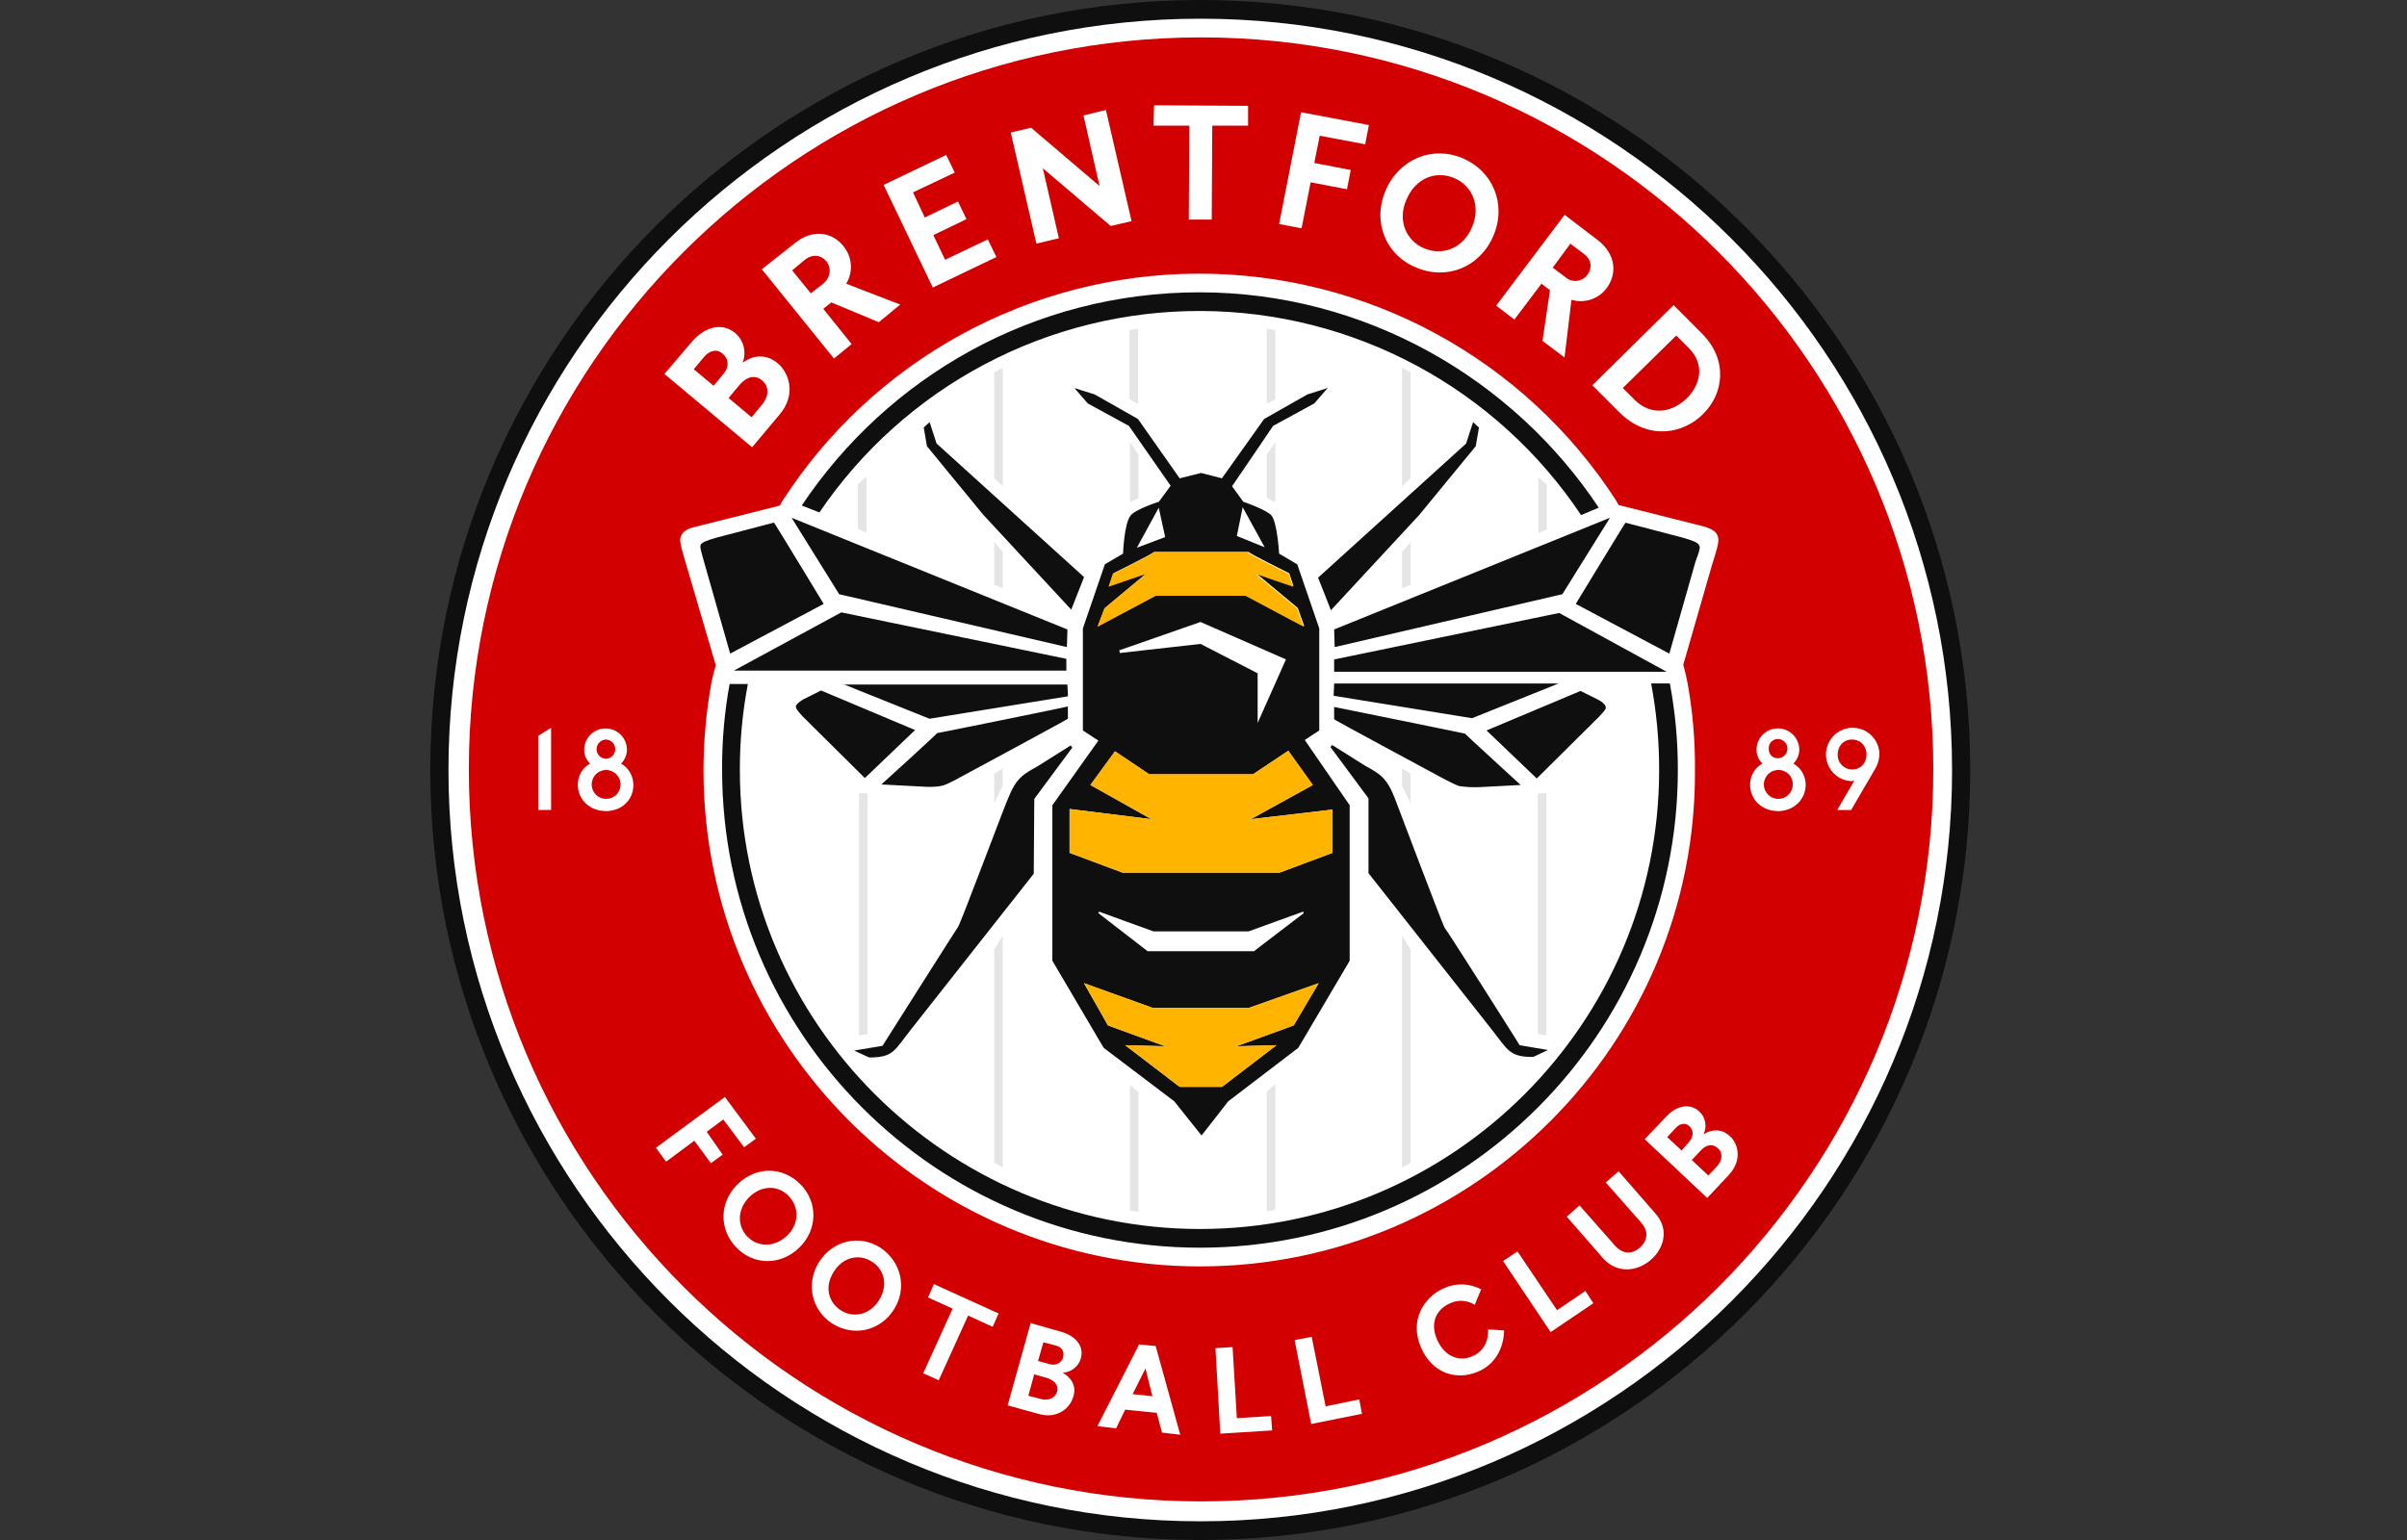 <svg width="100" height="64" viewBox="0 0 100 64" fill="none" xmlns="http://www.w3.org/2000/svg">
<rect x="0" y="0" width="100" height="64" fill="#333333" stroke="none"/>
<g clip-path="url(#clip0_377_11253)">
<path d="M49.899 63.823C67.462 63.823 81.699 49.585 81.699 32.022C81.699 14.459 67.462 0.222 49.899 0.222C32.336 0.222 18.098 14.459 18.098 32.022C18.098 49.585 32.336 63.823 49.899 63.823Z" fill="white"/>
<path d="M55.428 26.159L66.887 21.518L64.91 24.694L55.45 26.892L55.428 26.159ZM55.428 27.406V27.917H69.241L64.777 25.474L55.428 27.406ZM70.573 22.632C70.507 22.543 70.374 22.477 69.908 22.343L67.532 21.722C67.532 21.699 65.466 25.097 65.466 25.097L69.353 27.163L70.441 23.339C70.618 22.851 70.662 22.74 70.573 22.629V22.632ZM29.247 23.339L30.335 27.163L34.221 25.097C34.221 25.097 32.156 21.694 32.156 21.718L29.779 22.34C29.313 22.473 29.18 22.54 29.114 22.629C29.069 22.74 29.113 22.851 29.247 23.339ZM34.953 25.449L30.49 27.869H44.302V27.38L34.953 25.449ZM55.428 28.426L55.406 28.915L61.158 29.847L64.755 28.404H55.428V28.426ZM55.428 29.381V29.892C55.428 29.915 59.759 32.246 59.759 32.246C59.759 32.246 60.403 32.601 60.625 32.668C60.904 32.71 61.187 32.724 61.468 32.712L63.178 32.623C63.178 32.623 60.824 30.469 60.868 30.491C60.913 30.49 55.428 29.379 55.428 29.379V29.381ZM66.421 29.091L65.666 28.714L61.759 30.357L63.846 32.352L66.423 29.797C66.601 29.598 66.734 29.486 66.712 29.375C66.687 29.29 66.62 29.202 66.421 29.091ZM33.066 29.358C33.066 29.469 33.177 29.58 33.354 29.78L35.931 32.334L38.018 30.339L34.111 28.696L33.357 29.073C33.159 29.202 33.066 29.29 33.066 29.358ZM44.347 26.16L32.888 21.518L34.864 24.694L44.325 26.892L44.347 26.16ZM35.02 28.426L38.617 29.87L44.369 28.937L44.346 28.448H35.02V28.426ZM38.926 30.469C38.993 30.447 36.617 32.601 36.617 32.601L38.326 32.69C38.326 32.69 38.837 32.734 39.17 32.646C39.369 32.602 40.036 32.224 40.036 32.224C40.036 32.224 44.366 29.892 44.366 29.87V29.358C44.347 29.379 38.862 30.49 38.929 30.467L38.926 30.469ZM55.293 25.361L58.957 21.408L61.311 18.543L61.444 17.766L61.199 17.544L60.911 18.433L54.76 24.007C54.783 24.051 55.293 25.361 55.293 25.361ZM60.006 38.529C59.939 38.44 57.94 33.154 57.94 33.154C57.608 32.311 57.319 32.157 56.719 31.825L55.343 30.959L55.276 31.047L56.855 33.179V36.288L61.963 42.771C62.651 43.637 62.696 43.926 63.695 43.926L64.311 43.636L63.134 43.437C63.157 43.459 60.092 38.616 60.003 38.533M39.795 38.533C39.728 38.622 36.664 43.463 36.664 43.463L35.486 43.659L36.108 43.947C37.129 43.947 37.152 43.659 37.84 42.793L42.948 36.31L42.97 33.201L44.549 31.069L44.483 30.98L43.106 31.846C42.507 32.179 42.218 32.335 41.885 33.176C41.863 33.154 39.891 38.439 39.798 38.528M40.842 21.384L44.506 25.337C44.506 25.337 45.017 24.027 45.039 23.983L38.91 18.431L38.621 17.543L38.377 17.765L38.51 18.542L40.842 21.384ZM56.073 33.465V39.928L53.938 43.547L51.029 45.768L49.919 47.19L48.785 45.768L45.853 43.547L43.721 39.928V33.465L45.633 30.778L44.989 30.356V26.117L45.903 23.452L46.658 23.008C46.658 23.008 46.702 21.762 46.969 21.429C47.168 21.162 48.146 20.852 48.146 20.852L48.635 20.187L46.902 17.7L45.193 16.767L44.636 16.125L45.479 16.392L47.278 17.413L49.01 19.878L49.899 19.656L50.765 19.878L52.519 17.413L54.318 16.392L55.162 16.125L54.603 16.766L52.893 17.699L51.187 20.208L51.653 20.852C51.653 20.852 52.631 21.185 52.83 21.43C53.075 21.762 53.141 23.009 53.141 23.009L53.896 23.453L54.81 26.118V30.357L54.207 30.753L56.073 33.465ZM52.249 27.98V30.045L53.426 27.403L49.876 25.849L46.501 27.026L46.523 27.138L49.876 26.76L52.249 27.98ZM51.386 22.275L52.541 22.742L51.627 21.079L51.386 22.275ZM47.231 22.764L48.407 22.32L48.141 21.099L47.231 22.764ZM45.61 26.028L48.037 24.738H51.768L54.188 26.026L53.918 25.267L52.186 23.824L53.74 24.357L53.562 23.824C53.562 23.824 51.9 23.002 51.874 22.935H47.945C47.922 23.002 46.257 23.824 46.257 23.824L46.079 24.357L47.633 23.824L45.902 25.267L45.61 26.028ZM54.784 40.86L51.898 41.882H47.878L45.035 40.86L46.033 42.615L48.409 43.481L46.747 43.437L49.012 45.169H50.766L53.031 43.437L51.369 43.481L53.745 42.615L54.784 40.86ZM47.678 39.53H52.097L54.163 37.951L54.14 37.885L51.875 38.707H47.922L45.657 37.885L45.635 37.951L47.678 39.53ZM55.361 33.646L51.963 34.045L54.54 32.624L53.523 31.2L52.057 32.178H47.744L46.323 31.223L45.302 32.622L47.834 34.043L44.436 33.621V35.442L46.635 36.264H53.163L55.362 35.442V33.643L55.361 33.646ZM81.855 32C81.855 14.368 67.509 0 49.855 0C32.201 0 17.876 14.368 17.876 32C17.876 49.632 32.222 64 49.876 64C67.53 64 81.855 49.632 81.855 32ZM81.1 32C81.1 49.21 67.087 63.223 49.877 63.223C32.667 63.223 18.632 49.21 18.632 32C18.632 14.79 32.644 0.777 49.876 0.777C67.108 0.777 81.099 14.79 81.099 32H81.1ZM34.043 21.296C35.797 18.708 38.16 16.591 40.924 15.131C43.688 13.671 46.769 12.913 49.895 12.924C53.022 12.935 56.097 13.715 58.851 15.194C61.605 16.673 63.953 18.807 65.688 21.408L66.421 21.097C62.867 15.745 56.716 12.148 49.832 12.148C42.948 12.148 36.886 15.656 33.31 21.008L34.043 21.296ZM30.312 28.426C30.096 29.605 29.992 30.802 30 32C30 42.948 38.906 51.852 49.853 51.852C60.8 51.852 69.707 42.948 69.707 32C69.71 30.793 69.598 29.589 69.375 28.403H68.597C68.821 29.589 68.933 30.793 68.93 32C68.93 42.526 60.358 51.075 49.855 51.075C39.351 51.075 30.738 42.526 30.738 32C30.735 30.801 30.846 29.604 31.07 28.426H30.312Z" fill="#0F0F0F"/>
<path d="M45.876 25.293L47.608 23.85L46.054 24.382L46.232 23.85C46.232 23.85 47.894 23.028 47.92 22.961H51.85C51.873 23.028 53.538 23.85 53.538 23.85L53.716 24.382L52.162 23.85L53.894 25.293L54.161 26.048L51.741 24.76H48.011L45.591 26.048L45.876 25.293ZM54.784 40.86L51.898 41.882H47.878L45.036 40.86L46.033 42.615L48.409 43.481L46.747 43.437L49.012 45.169H50.767L53.031 43.437L51.369 43.481L53.745 42.615L54.784 40.86ZM55.362 33.643L51.964 34.043L54.541 32.622L53.523 31.2L52.057 32.178H47.744L46.323 31.223L45.302 32.622L47.834 34.043L44.436 33.621V35.442L46.635 36.264H53.164L55.362 35.442V33.643Z" fill="#FFB400"/>
<path d="M58.248 20.208V15.279L58.603 15.478V19.875L58.248 20.208ZM58.248 38.884V48.525L58.603 48.326V39.462L58.248 38.884ZM58.603 24.294V22.518L58.248 22.94V24.451L58.603 24.294ZM58.603 33.377V32.156L58.248 31.934V32.665L58.603 33.377ZM52.985 16.587V13.723L52.63 13.657V16.79L52.985 16.587ZM52.63 45.367V50.341L52.985 50.275V45.058L52.63 45.367ZM52.63 18.897V20.696L52.985 20.874V18.369L52.63 18.897ZM64.266 22.005V20.142L63.912 19.831V22.162L64.266 22.005ZM63.889 32.977V42.971L64.244 43.038V32.955L63.889 32.977ZM41.66 20.208V15.279L41.305 15.478V19.875L41.66 20.208ZM41.304 39.462V48.322L41.659 48.521V38.88L41.304 39.462ZM41.659 24.45V22.94L41.304 22.518V24.294L41.659 24.45ZM41.659 32.666V31.934L41.304 32.156V33.377L41.659 32.666ZM47.278 16.791V13.657L46.923 13.723V16.588L47.278 16.791ZM46.945 45.082V50.301L47.3 50.367V45.391L46.945 45.082ZM46.945 18.367V20.877L47.3 20.699V18.898L46.945 18.367ZM35.997 22.14V19.808L35.642 20.119V21.985L35.997 22.14ZM35.686 32.954V43.036L36.041 42.97V32.977L35.686 32.954Z" fill="#E5E5E5"/>
<path d="M31.663 15.811C31.352 15.544 30.998 15.678 30.73 15.989L30.268 16.54L31.223 17.34L31.667 16.807C31.934 16.477 31.978 16.078 31.663 15.811Z" fill="#D20000"/>
<path d="M47.056 57.938L47.877 58.026L47.589 56.872L47.056 57.938Z" fill="#D20000"/>
<path d="M43.859 55.917L43.347 55.784L43.126 56.561L43.614 56.694C43.859 56.76 44.103 56.65 44.169 56.406C44.236 56.116 44.058 55.961 43.859 55.917Z" fill="#D20000"/>
<path d="M29.268 14.812L28.824 15.345L29.646 16.033L30.069 15.522C30.29 15.255 30.29 14.923 30.024 14.7C29.757 14.457 29.446 14.612 29.268 14.812Z" fill="#D20000"/>
<path d="M25.161 31.534C25.267 31.534 25.368 31.492 25.443 31.417C25.518 31.342 25.561 31.24 25.561 31.134C25.561 31.028 25.518 30.926 25.443 30.851C25.368 30.776 25.267 30.734 25.161 30.734C25.059 30.741 24.964 30.786 24.894 30.86C24.825 30.934 24.786 31.032 24.786 31.134C24.786 31.236 24.825 31.334 24.894 31.408C24.964 31.482 25.059 31.527 25.161 31.534Z" fill="#D20000"/>
<path d="M36.219 52.43C35.708 52.098 35.02 52.231 34.64 52.852C34.24 53.474 34.418 54.118 34.929 54.452C35.439 54.785 36.128 54.651 36.508 54.052C36.908 53.429 36.752 52.763 36.219 52.43Z" fill="#D20000"/>
<path d="M43.503 57.268L42.967 57.116L42.722 58.005L43.234 58.138C43.544 58.227 43.833 58.115 43.922 57.827C43.992 57.56 43.792 57.36 43.503 57.268Z" fill="#D20000"/>
<path d="M25.16 32C25.043 32.004 24.929 32.043 24.833 32.112C24.737 32.18 24.664 32.275 24.622 32.385C24.58 32.495 24.571 32.615 24.596 32.73C24.622 32.845 24.681 32.95 24.766 33.032C24.851 33.114 24.957 33.169 25.073 33.19C25.189 33.211 25.309 33.198 25.417 33.152C25.526 33.106 25.618 33.029 25.683 32.931C25.748 32.832 25.782 32.717 25.782 32.599C25.782 32.519 25.765 32.439 25.734 32.365C25.702 32.291 25.656 32.224 25.598 32.168C25.54 32.112 25.471 32.069 25.396 32.04C25.321 32.011 25.241 31.997 25.16 32Z" fill="#D20000"/>
<path d="M34.332 10.859C34.11 10.592 33.754 10.548 33.443 10.793L32.91 11.236L33.687 12.191L34.198 11.792C34.51 11.525 34.554 11.148 34.332 10.859Z" fill="#D20000"/>
<path d="M70.063 16.566C70.662 15.988 70.84 15.122 70.152 14.457L69.641 13.945L67.42 16.125L67.908 16.613C68.597 17.299 69.463 17.144 70.063 16.566Z" fill="#D20000"/>
<path d="M73.86 31.511C73.966 31.511 74.067 31.469 74.142 31.394C74.217 31.319 74.259 31.218 74.259 31.112C74.259 31.006 74.217 30.904 74.142 30.829C74.067 30.754 73.966 30.712 73.86 30.712C73.808 30.712 73.757 30.723 73.71 30.743C73.663 30.764 73.621 30.794 73.585 30.831C73.55 30.868 73.523 30.912 73.505 30.961C73.487 31.009 73.48 31.06 73.482 31.112C73.482 31.356 73.637 31.511 73.86 31.511Z" fill="#D20000"/>
<path d="M73.859 32C73.742 32.004 73.628 32.043 73.532 32.112C73.436 32.18 73.363 32.275 73.321 32.385C73.278 32.495 73.27 32.615 73.295 32.73C73.321 32.845 73.38 32.95 73.465 33.032C73.549 33.114 73.656 33.169 73.772 33.19C73.888 33.211 74.008 33.198 74.116 33.152C74.224 33.106 74.317 33.029 74.382 32.931C74.447 32.832 74.481 32.717 74.481 32.599C74.483 32.518 74.468 32.438 74.436 32.363C74.406 32.288 74.359 32.22 74.301 32.164C74.243 32.108 74.173 32.064 74.097 32.036C74.021 32.008 73.94 31.996 73.859 32Z" fill="#D20000"/>
<path d="M76.947 30.734C76.569 30.734 76.347 31.023 76.347 31.356C76.345 31.436 76.358 31.517 76.387 31.592C76.416 31.667 76.46 31.735 76.515 31.793C76.571 31.851 76.638 31.898 76.712 31.929C76.786 31.961 76.866 31.977 76.947 31.978C77.324 31.978 77.546 31.689 77.546 31.356C77.543 31.003 77.302 30.734 76.947 30.734Z" fill="#D20000"/>
<path d="M65.954 11.414C66.154 11.148 66.132 10.793 65.799 10.548L65.242 10.126L64.509 11.123L65.042 11.523C65.107 11.58 65.184 11.622 65.266 11.648C65.349 11.673 65.436 11.681 65.522 11.671C65.608 11.661 65.691 11.632 65.765 11.588C65.84 11.544 65.904 11.485 65.954 11.414Z" fill="#D20000"/>
<path d="M59.181 10.326C59.936 10.637 60.78 10.326 61.158 9.438C61.535 8.549 61.158 7.706 60.403 7.395C59.648 7.084 58.804 7.395 58.426 8.309C58.048 9.171 58.426 10.016 59.181 10.326Z" fill="#D20000"/>
<path d="M49.899 1.554C33.109 1.554 19.478 15.211 19.478 31.975C19.478 48.765 33.135 62.396 49.899 62.396C66.688 62.396 80.32 48.739 80.32 31.975C80.32 15.211 66.665 1.554 49.899 1.554ZM70.728 13.881C71.816 14.991 71.594 16.39 70.75 17.212C69.928 18.034 68.463 18.322 67.264 17.123L66.156 16.011L69.532 12.68L70.728 13.881ZM66.375 9.974C67.13 10.552 67.197 11.373 66.752 11.969C66.589 12.192 66.36 12.359 66.097 12.446C65.835 12.534 65.552 12.538 65.287 12.458L64.999 14.855L64.084 14.167L64.395 12.058L64.04 11.791L62.915 13.28L62.16 12.702L65.003 8.927L66.375 9.974ZM57.56 7.928C58.116 6.618 59.492 6.04 60.758 6.573C62.024 7.106 62.602 8.485 62.046 9.793C61.491 11.101 60.115 11.658 58.849 11.123C57.582 10.615 57.005 9.238 57.56 7.928ZM54.052 4.664L56.872 5.197L56.717 5.996L54.829 5.641L54.603 6.773L56.117 7.065L55.961 7.865L54.451 7.576L54.074 9.488L53.141 9.31L54.052 4.664ZM47.946 4.375L51.852 4.398V5.22H50.364L50.342 9.126H49.389L49.411 5.22H47.923L47.946 4.375ZM42.838 5.308L45.68 7.73L45.015 4.798L45.946 4.571L47.011 9.19L46.146 9.392L43.326 6.994L43.991 9.903L43.058 10.125L41.993 5.507L42.838 5.308ZM39.31 6.44L39.665 7.173L37.932 7.995L38.421 9.039L39.798 8.374L40.153 9.107L38.776 9.772L39.265 10.794L41.041 9.95L41.396 10.683L38.754 11.949L36.711 7.685L39.31 6.44ZM33.025 10.104C33.758 9.504 34.58 9.637 35.046 10.237C35.223 10.453 35.328 10.718 35.348 10.996C35.368 11.274 35.301 11.552 35.157 11.791L37.401 12.657L36.513 13.39L34.536 12.568L34.204 12.835L35.381 14.3L34.648 14.9L31.65 11.191L33.025 10.104ZM28.717 14.234C29.339 13.501 30.047 13.434 30.538 13.834C30.714 13.983 30.839 14.184 30.895 14.407C30.951 14.631 30.935 14.867 30.849 15.081C31.271 14.748 31.827 14.703 32.293 15.081C32.826 15.525 33.07 16.436 32.382 17.235L31.247 18.587L27.604 15.543L28.717 14.234ZM22.896 33.662H22.362V30.579L22.895 30.246L22.896 33.662ZM25.161 33.706C24.517 33.706 24.006 33.24 24.006 32.618C24.003 32.439 24.048 32.261 24.138 32.105C24.227 31.949 24.358 31.821 24.515 31.733C24.434 31.657 24.37 31.563 24.328 31.46C24.286 31.357 24.266 31.245 24.27 31.134C24.278 30.903 24.374 30.684 24.54 30.523C24.706 30.363 24.928 30.273 25.159 30.273C25.39 30.273 25.611 30.363 25.777 30.523C25.943 30.684 26.04 30.903 26.047 31.134C26.049 31.245 26.028 31.356 25.986 31.459C25.944 31.562 25.882 31.655 25.802 31.733C25.959 31.823 26.088 31.952 26.178 32.108C26.268 32.264 26.315 32.442 26.314 32.622C26.315 33.247 25.826 33.71 25.161 33.71V33.706ZM30.024 47.985L29.535 48.34L28.847 47.407L27.673 48.278L27.251 47.7L30.116 45.59L31.404 47.323L30.915 47.678L30.049 46.524L29.361 47.035L30.024 47.985ZM30.582 51.831C29.872 51.098 29.872 49.966 30.649 49.21C31.426 48.455 32.536 48.477 33.27 49.233C33.98 49.966 33.98 51.098 33.203 51.853C32.426 52.609 31.29 52.586 30.582 51.831ZM37.134 54.429C36.556 55.318 35.471 55.562 34.58 55.007C33.714 54.452 33.469 53.344 34.024 52.453C34.602 51.538 35.712 51.298 36.578 51.853C37.441 52.43 37.707 53.541 37.13 54.429H37.134ZM41.242 55.14L40.221 54.673L39 57.361L38.355 57.072L39.577 54.385L38.555 53.919L38.799 53.364L41.486 54.585L41.242 55.14ZM44.906 56.45C44.858 56.616 44.76 56.763 44.624 56.87C44.489 56.977 44.324 57.04 44.151 57.049C44.506 57.248 44.729 57.604 44.595 58.026C44.462 58.538 43.907 58.981 43.151 58.76L41.863 58.405L42.818 54.984L44.065 55.339C44.769 55.54 45.036 56.006 44.903 56.45H44.906ZM48.278 59.537L48.056 58.715L46.746 58.582L46.369 59.359L45.592 59.27L47.324 55.872L48.012 55.938L49.034 59.626L48.278 59.537ZM49.857 52.63C38.488 52.63 29.227 43.37 29.227 32C29.23 30.779 29.341 29.56 29.559 28.358C29.626 28.025 29.737 27.647 29.737 27.647L28.538 23.561C28.293 22.695 28.183 22.451 28.316 22.231C28.36 22.142 28.471 21.987 28.871 21.899L32.402 21.01L32.468 20.877C34.327 17.971 36.886 15.578 39.91 13.917C42.934 12.257 46.327 11.382 49.776 11.373C53.226 11.364 56.623 12.221 59.656 13.867C62.688 15.511 65.259 17.892 67.133 20.788L67.245 20.988L70.775 21.876C71.175 21.988 71.286 22.121 71.331 22.209C71.463 22.431 71.375 22.675 71.109 23.539L69.932 27.625C69.932 27.625 70.043 28.025 70.109 28.38C70.325 29.574 70.428 30.786 70.418 32C70.484 43.37 61.224 52.63 49.855 52.63H49.857ZM50.697 59.581L50.497 56.028L51.208 55.983L51.386 58.937L52.808 58.847L52.852 59.446L50.697 59.581ZM54.474 59.179L53.785 55.693L54.496 55.559L55.074 58.446L56.472 58.158L56.584 58.757L54.474 59.179ZM61.402 57.003C60.536 57.381 59.515 57.092 59.048 56.026C58.537 54.893 59.137 53.916 59.981 53.539C60.226 53.426 60.493 53.371 60.763 53.378C61.033 53.386 61.297 53.456 61.535 53.583L61.268 54.227C61.118 54.131 60.945 54.074 60.766 54.062C60.587 54.051 60.409 54.084 60.247 54.161C59.692 54.405 59.381 54.96 59.714 55.693C60.025 56.382 60.628 56.608 61.179 56.358C61.602 56.18 61.844 55.781 61.824 55.248L62.489 55.292C62.468 56.116 62.046 56.738 61.402 57.005V57.003ZM64.423 55.36L62.446 52.407L63.045 52.007L64.689 54.45L65.866 53.65L66.198 54.161L64.423 55.36ZM68.579 52.362C68.046 52.828 67.202 52.961 66.602 52.295L65.092 50.563L65.624 50.097L67.09 51.759C67.445 52.159 67.823 52.114 68.134 51.848C68.422 51.581 68.534 51.204 68.178 50.804L66.713 49.142L67.245 48.676L68.755 50.408C69.374 51.075 69.13 51.897 68.575 52.364L68.579 52.362ZM71.843 48.809L70.928 49.786L68.33 47.343L69.219 46.411C69.707 45.878 70.262 45.878 70.595 46.189C70.724 46.307 70.811 46.465 70.843 46.637C70.875 46.809 70.85 46.987 70.773 47.144C71.105 46.922 71.528 46.9 71.861 47.21C72.239 47.543 72.372 48.234 71.839 48.81L71.843 48.809ZM73.863 33.708C73.219 33.708 72.709 33.242 72.709 32.62C72.705 32.44 72.75 32.261 72.84 32.105C72.93 31.948 73.062 31.819 73.22 31.732C73.139 31.655 73.075 31.562 73.033 31.458C72.991 31.355 72.971 31.244 72.975 31.132C72.982 30.901 73.079 30.682 73.245 30.522C73.411 30.361 73.632 30.271 73.864 30.271C74.094 30.271 74.316 30.361 74.482 30.522C74.648 30.682 74.745 30.901 74.752 31.132C74.754 31.244 74.733 31.354 74.691 31.457C74.649 31.56 74.587 31.654 74.507 31.732C74.663 31.821 74.793 31.951 74.883 32.107C74.973 32.263 75.019 32.44 75.018 32.62C75.015 33.221 74.526 33.71 73.86 33.71L73.863 33.708ZM76.905 33.664H76.328L77.038 32.443C76.994 32.443 76.949 32.465 76.905 32.465C76.689 32.453 76.481 32.377 76.307 32.247C76.133 32.117 76.001 31.94 75.926 31.736C75.852 31.532 75.84 31.311 75.889 31.1C75.94 30.889 76.05 30.697 76.208 30.548C76.366 30.399 76.564 30.3 76.778 30.262C76.991 30.224 77.211 30.25 77.41 30.335C77.61 30.421 77.779 30.564 77.899 30.745C78.018 30.926 78.082 31.138 78.082 31.355C78.072 31.584 78.001 31.807 77.876 32L76.905 33.664Z" fill="#D20000"/>
<path d="M70.196 46.812C69.996 46.613 69.752 46.723 69.618 46.879L69.263 47.256L69.862 47.811L70.195 47.434C70.351 47.234 70.374 46.989 70.196 46.812Z" fill="#D20000"/>
<path d="M31.134 49.743C30.623 50.254 30.623 50.942 31.045 51.386C31.468 51.83 32.156 51.852 32.689 51.364C33.221 50.852 33.2 50.164 32.778 49.72C32.355 49.255 31.663 49.233 31.134 49.743Z" fill="#D20000"/>
<path d="M70.662 47.811L70.285 48.208L70.973 48.852L71.328 48.475C71.55 48.253 71.595 47.919 71.372 47.72C71.129 47.501 70.862 47.589 70.662 47.811Z" fill="#D20000"/>
</g>
<defs>
<clipPath id="clip0_377_11253">
<rect width="63.978" height="64" fill="white" transform="translate(17.876)"/>
</clipPath>
</defs>
</svg>
